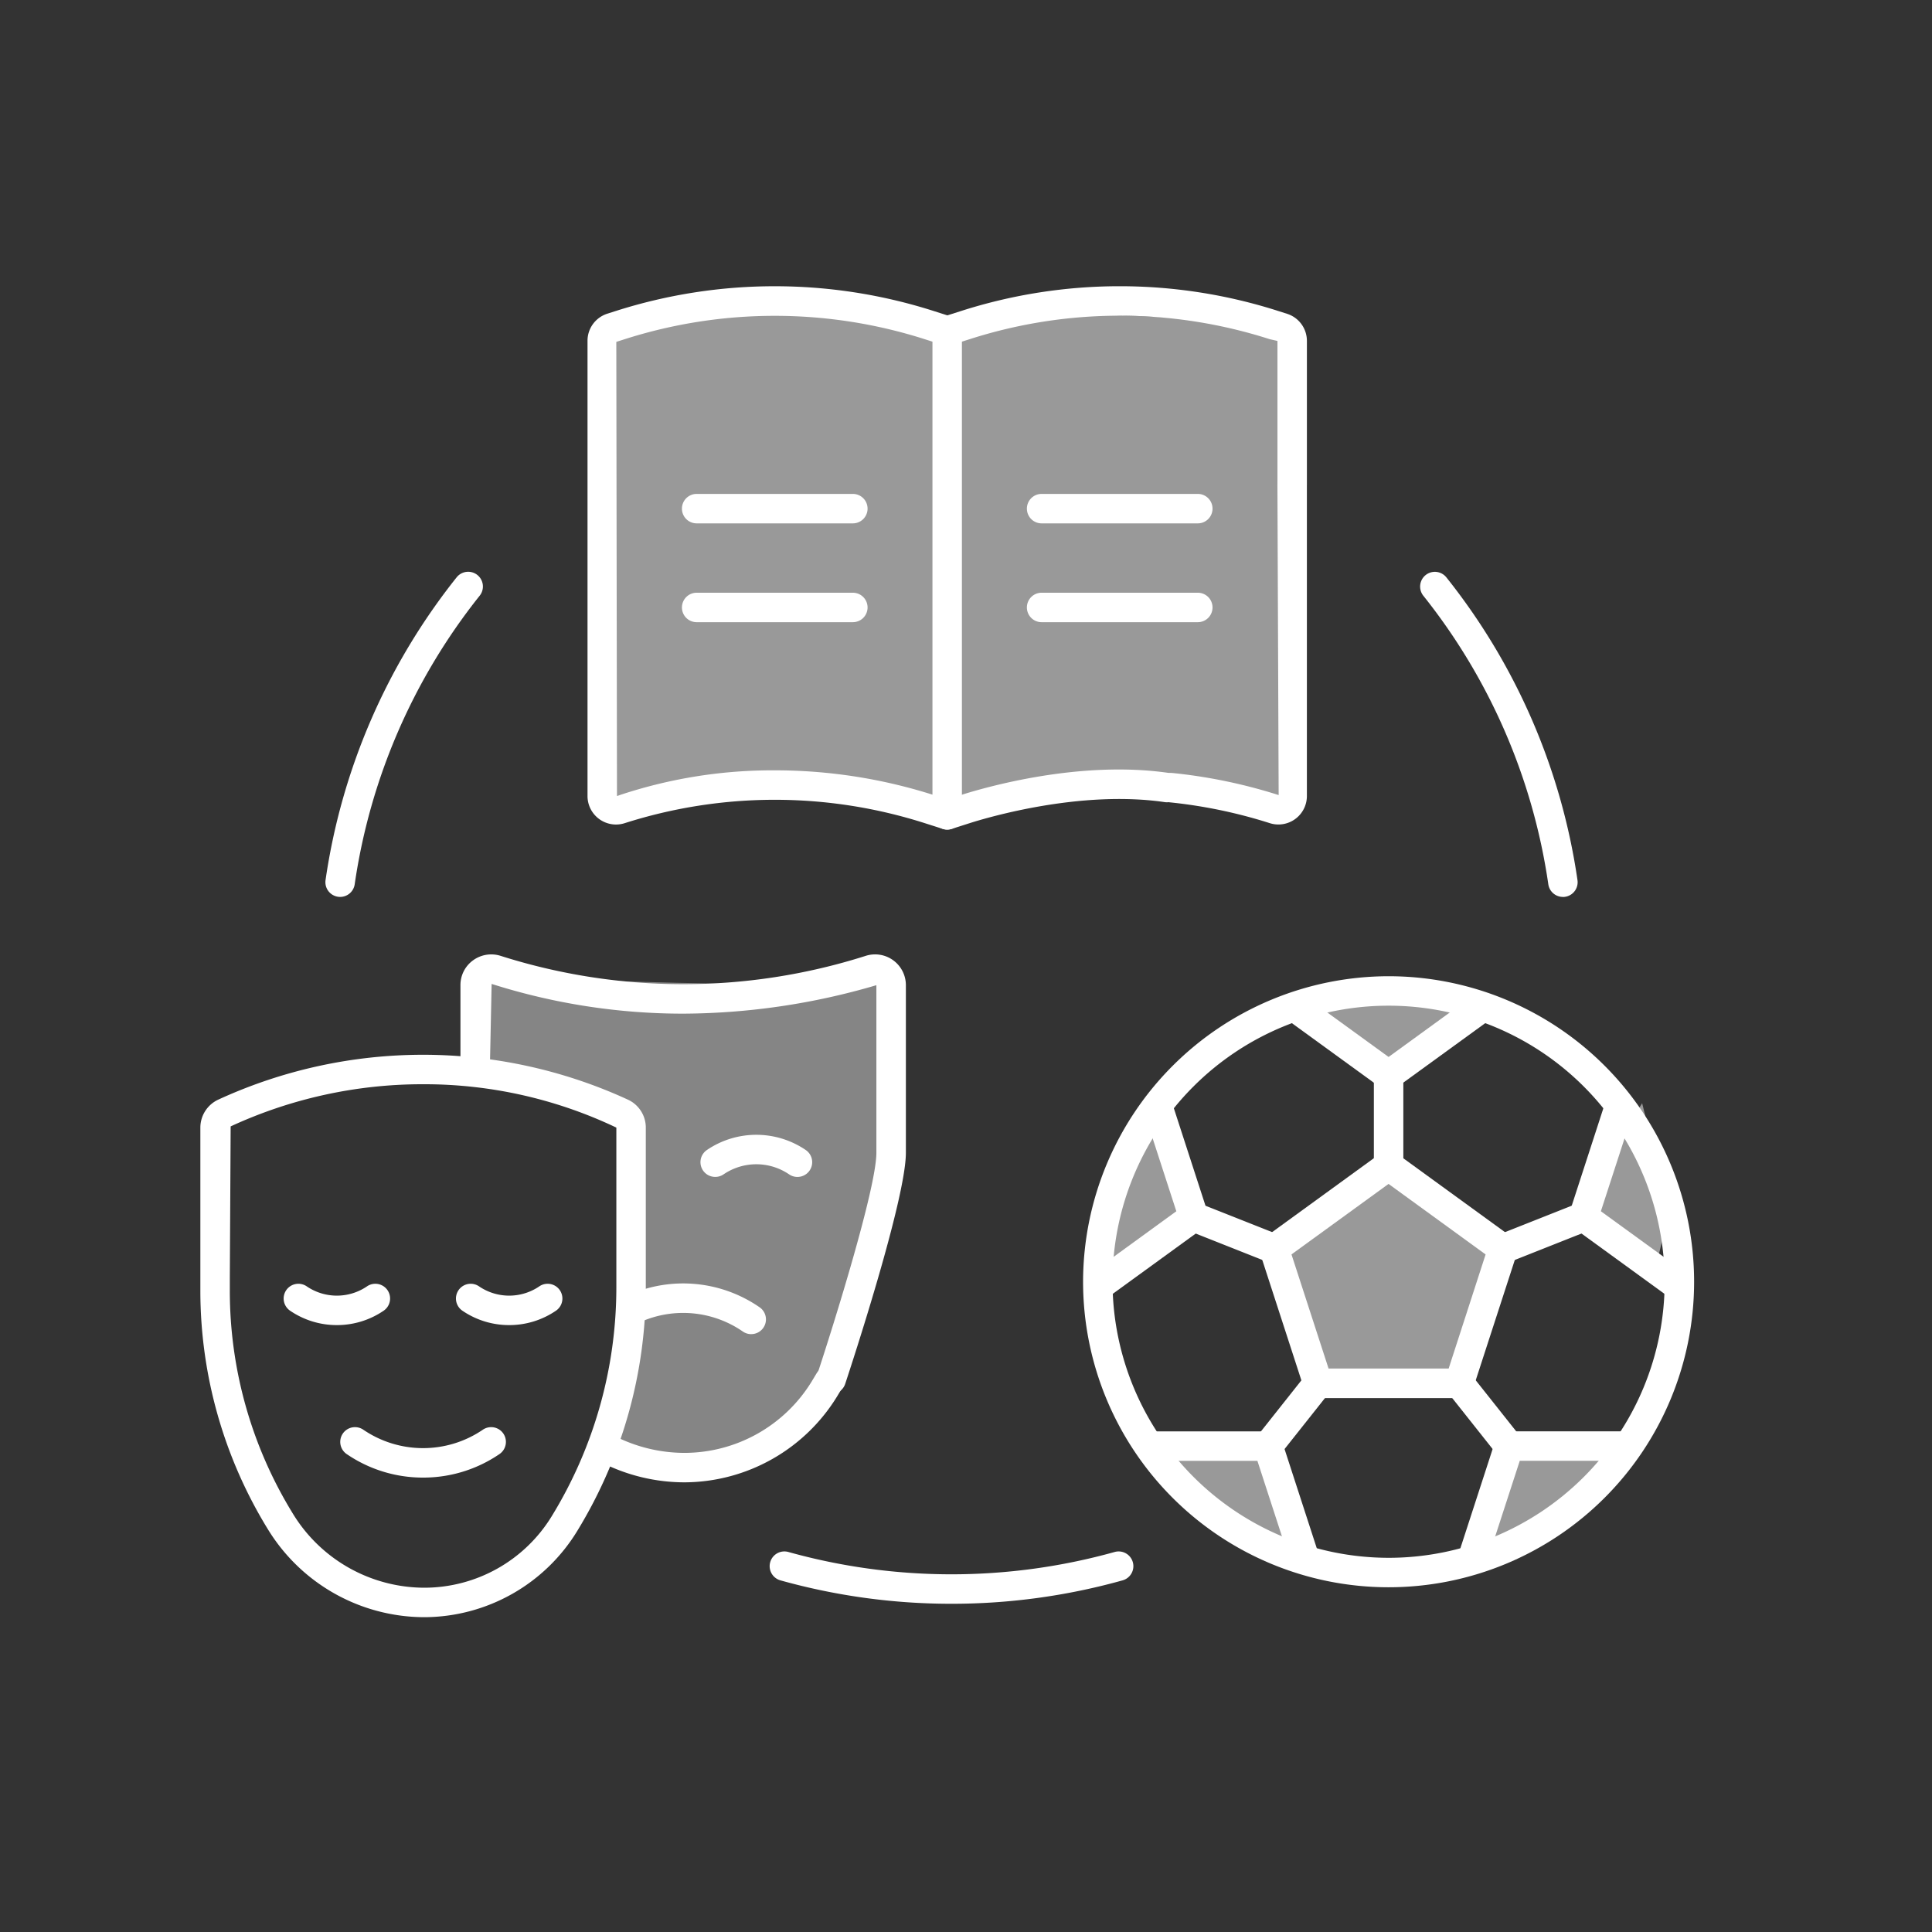 <svg xmlns="http://www.w3.org/2000/svg" width="135" height="135" viewBox="0 0 135 135">
  <rect x="0" y="0" width="135" height="135" fill="#333333" stroke="none"/>
  <g id="picto-association" transform="translate(-2257 -966)">
    <rect id="Rectangle_2437" data-name="Rectangle 2437" width="135" height="135" transform="translate(2257 966)" fill="none"/>
    <g id="Groupe_2350" data-name="Groupe 2350" transform="translate(3337.75 -156.952)">
      <path id="Tracé_3616" data-name="Tracé 3616" d="M4.54,0l2.1,7.15L0,11.5l1.52-7.69Z" transform="matrix(-0.788, -0.616, 0.616, -0.788, -974.383, 1234.118)" fill="#fff" opacity="0.5"/>
      <path id="Tracé_3617" data-name="Tracé 3617" d="M4.54,0l2.1,7.15L0,11.5l1.52-7.69Z" transform="matrix(0.242, -0.97, 0.97, 0.242, -1000.665, 1229.374)" fill="#fff" opacity="0.5"/>
      <path id="Tracé_3614" data-name="Tracé 3614" d="M4.54,0l2.1,7.15L0,11.5l1.52-7.69Z" transform="matrix(0.259, 0.966, -0.966, 0.259, -978.768, 1189.458)" fill="#fff" opacity="0.5"/>
      <path id="Tracé_3615" data-name="Tracé 3615" d="M4.54,0l2.1,7.15L0,11.5l1.52-7.69Z" transform="translate(-961.144 1210.462) rotate(155)" fill="#fff" opacity="0.5"/>
      <path id="Tracé_3613" data-name="Tracé 3613" d="M-757.327,1424.452l2.1,7.15-6.635,4.347,1.52-7.689Z" transform="translate(-242.115 -223.547)" fill="#fff" opacity="0.5"/>
      <path id="Tracé_3611" data-name="Tracé 3611" d="M-929.87,1150.788v32.832l10.956-1.922,12.546,1.922,9.281-1.922,14.8,1.922v-33.767s-22.867-2.2-23.154.935-1.877-1.427-1.877-1.427l-9.478-1.182Z" transform="translate(-108.7 -4.15)" fill="#fff" opacity="0.5"/>
      <path id="Tracé_3610" data-name="Tracé 3610" d="M-969.162,1376.923s26.26,1.217,27.256,0,.375,15.922.375,15.922l-3.677,12.254-6.166,5.475h-9.233l1.082-7.984.365-15.987-10-2.845Z" transform="translate(-77.497 -185.753)" fill="#fff" opacity="0.4"/>
      <path id="Tracé_3612" data-name="Tracé 3612" d="M-698.761,1448.678l7.264-5.754,7.794,5.754-2.494,8.673-10.224.64Z" transform="translate(-292.23 -238.216)" fill="#fff" opacity="0.5"/>
      <g id="extracurricular-activities_12663042" transform="translate(-1066.75 1142.952)">
        <g id="Groupe_2348" data-name="Groupe 2348" transform="translate(0 46.687)">
          <g id="Groupe_2342" data-name="Groupe 2342" transform="translate(61.681 1.528)">
            <path id="Ellipse_33" data-name="Ellipse 33" d="M16.348-5A21.348,21.348,0,1,1-5,16.348,21.372,21.372,0,0,1,16.348-5Zm0,40.638a19.29,19.29,0,1,0-19.29-19.29A19.311,19.311,0,0,0,16.348,35.638Z" transform="translate(5 5)" fill="#fff"/>
            <path id="Tracé_3589" data-name="Tracé 3589" d="M371,323.613a1.028,1.028,0,0,1,.605.2l7.992,5.807a1.029,1.029,0,0,1,.374,1.151l-3.053,9.4a1.029,1.029,0,0,1-.979.711h-9.879a1.029,1.029,0,0,1-.979-.711l-3.053-9.4a1.029,1.029,0,0,1,.374-1.151l7.992-5.807A1.028,1.028,0,0,1,371,323.613Zm6.782,7.229L371,325.915l-6.782,4.927,2.59,7.973H375.2Z" transform="translate(-349.655 -311.403)" fill="#fff"/>
            <path id="Tracé_3590" data-name="Tracé 3590" d="M376.651,276.678a1.028,1.028,0,0,1-.605-.2l-6.529-4.743a1.029,1.029,0,0,1,1.21-1.666l5.923,4.3,5.89-4.28a1.029,1.029,0,1,1,1.21,1.666l-6.5,4.719A1.029,1.029,0,0,1,376.651,276.678Z" transform="translate(-355.302 -268.728)" fill="#fff"/>
            <path id="Tracé_3591" data-name="Tracé 3591" d="M303.376,318.034a1.029,1.029,0,0,1-.606-1.862l6.043-4.391-2.282-7.025a1.029,1.029,0,1,1,1.958-.636L311,311.856a1.029,1.029,0,0,1-.374,1.151l-6.648,4.83A1.025,1.025,0,0,1,303.376,318.034Z" transform="translate(-302.297 -295.358)" fill="#fff"/>
            <path id="Tracé_3592" data-name="Tracé 3592" d="M331.781,428.643a1.03,1.03,0,0,1-.979-.712l-2.308-7.1h-7.47a1.029,1.029,0,0,1,0-2.059h8.218a1.029,1.029,0,0,1,.979.711l2.539,7.815a1.03,1.03,0,0,1-.979,1.348Z" transform="translate(-316.313 -386.968)" fill="#fff"/>
            <path id="Tracé_3593" data-name="Tracé 3593" d="M430.39,428.643a1.03,1.03,0,0,1-.979-1.348l2.539-7.815a1.029,1.029,0,0,1,.979-.711h8.217a1.029,1.029,0,1,1,0,2.059h-7.47l-2.308,7.1A1.03,1.03,0,0,1,430.39,428.643Z" transform="translate(-403.162 -386.969)" fill="#fff"/>
            <path id="Tracé_3594" data-name="Tracé 3594" d="M474.645,318.172a1.025,1.025,0,0,1-.6-.2l-6.648-4.83a1.029,1.029,0,0,1-.374-1.151l2.5-7.7a1.029,1.029,0,0,1,1.958.636l-2.271,6.989,6.043,4.391a1.029,1.029,0,0,1-.606,1.862Z" transform="translate(-433.028 -295.495)" fill="#fff"/>
            <path id="Ligne_2" data-name="Ligne 2" d="M1.657-.712a1.026,1.026,0,0,1-.379-.073l-5.629-2.23a1.029,1.029,0,0,1-.578-1.336,1.029,1.029,0,0,1,1.336-.578L2.037-2.7a1.029,1.029,0,0,1,.578,1.336A1.03,1.03,0,0,1,1.657-.712Z" transform="translate(11.698 20.788)" fill="#fff"/>
            <path id="Ligne_3" data-name="Ligne 3" d="M-3.971,3.378A1.029,1.029,0,0,1-5,2.349v-6.32A1.029,1.029,0,0,1-3.971-5,1.029,1.029,0,0,1-2.941-3.971v6.32A1.029,1.029,0,0,1-3.971,3.378Z" transform="translate(25.319 10.891)" fill="#fff"/>
            <path id="Ligne_4" data-name="Ligne 4" d="M-3.971-.712a1.03,1.03,0,0,1-.957-.651A1.029,1.029,0,0,1-4.351-2.7l5.629-2.23a1.029,1.029,0,0,1,1.336.578,1.029,1.029,0,0,1-.578,1.336L-3.593-.785A1.027,1.027,0,0,1-3.971-.712Z" transform="translate(33.312 20.788)" fill="#fff"/>
            <path id="Ligne_5" data-name="Ligne 5" d="M-.491,1.446a1.027,1.027,0,0,1-.807-.39L-4.777-3.331A1.029,1.029,0,0,1-4.61-4.777a1.029,1.029,0,0,1,1.446.167L.315-.223A1.029,1.029,0,0,1,.148,1.224,1.025,1.025,0,0,1-.491,1.446Z" transform="translate(30.259 32.413)" fill="#fff"/>
            <path id="Ligne_6" data-name="Ligne 6" d="M-3.971,1.446a1.025,1.025,0,0,1-.639-.223A1.029,1.029,0,0,1-4.777-.223L-1.3-4.61A1.029,1.029,0,0,1,.148-4.777,1.029,1.029,0,0,1,.315-3.331L-3.164,1.057A1.028,1.028,0,0,1-3.971,1.446Z" transform="translate(16.9 32.413)" fill="#fff"/>
          </g>
          <g id="Groupe_2347" data-name="Groupe 2347">
            <g id="Groupe_2344" data-name="Groupe 2344" transform="translate(18.17)">
              <g id="Groupe_2343" data-name="Groupe 2343">
                <path id="Tracé_3595" data-name="Tracé 3595" d="M142.363,404.79a12.841,12.841,0,0,1-5.8-1.383,1.029,1.029,0,1,1,.928-1.838,10.877,10.877,0,0,0,2.349.863,10.758,10.758,0,0,0,2.521.3,10.446,10.446,0,0,0,8.859-4.969l.347-.576a1.029,1.029,0,0,1,1.775,1.043l-.306.51A12.566,12.566,0,0,1,142.363,404.79Z" transform="translate(-126.685 -367.898)" fill="#fff"/>
                <path id="Tracé_3596" data-name="Tracé 3596" d="M116.667,287.6a1.03,1.03,0,0,1-.977-1.353c1.151-3.476,4.138-13.038,4.138-15.506V259.034a48.42,48.42,0,0,1-13.5,1.989,44.112,44.112,0,0,1-13.385-2.078l-.12,5.757a1.029,1.029,0,1,1-2.059,0v-5.668a2.131,2.131,0,0,1,.88-1.736,2.16,2.16,0,0,1,1.921-.316,42.082,42.082,0,0,0,25.524,0,2.151,2.151,0,0,1,2.8,2.051v11.712c0,3.247-3.808,14.841-4.242,16.153A1.03,1.03,0,0,1,116.667,287.6Z" transform="translate(-90.76 -256.88)" fill="#fff"/>
              </g>
            </g>
            <g id="Groupe_2346" data-name="Groupe 2346" transform="translate(0 7.016)">
              <g id="Groupe_2345" data-name="Groupe 2345">
                <path id="Tracé_3597" data-name="Tracé 3597" d="M18.177,330.258a12.846,12.846,0,0,1-10.962-6.15A31.84,31.84,0,0,1,2.5,307.46V296.048a2.158,2.158,0,0,1,1.251-1.954,34.233,34.233,0,0,1,28.623,0,2.15,2.15,0,0,1,1.252,1.954v11.183a32.556,32.556,0,0,1-4.775,16.976A12.565,12.565,0,0,1,18.177,330.258ZM4.559,306.517v.943a29.687,29.687,0,0,0,4.354,15.478,10.792,10.792,0,0,0,9.265,5.261,10.447,10.447,0,0,0,8.859-4.971,30.6,30.6,0,0,0,4.531-16V296.048a31.2,31.2,0,0,0-13.5-3.03,31.936,31.936,0,0,0-13.451,2.946Z" transform="translate(-2.5 -290.959)" fill="#fff"/>
              </g>
            </g>
            <path id="Tracé_3598" data-name="Tracé 3598" d="M55.773,420.9a9.431,9.431,0,0,1-5.34-1.645,1.029,1.029,0,1,1,1.165-1.7,7.42,7.42,0,0,0,8.35,0,1.029,1.029,0,0,1,1.165,1.7A9.431,9.431,0,0,1,55.773,420.9Z" transform="translate(-40.21 -384.339)" fill="#fff"/>
            <path id="Tracé_3599" data-name="Tracé 3599" d="M34.49,371.578a5.778,5.778,0,0,1-3.271-1.007,1.029,1.029,0,0,1,1.165-1.7,3.743,3.743,0,0,0,4.212,0,1.029,1.029,0,1,1,1.165,1.7A5.778,5.778,0,0,1,34.49,371.578Z" transform="translate(-24.951 -345.673)" fill="#fff"/>
            <path id="Tracé_3600" data-name="Tracé 3600" d="M92.971,371.578a5.778,5.778,0,0,1-3.271-1.007,1.029,1.029,0,1,1,1.165-1.7,3.743,3.743,0,0,0,4.212,0,1.029,1.029,0,0,1,1.165,1.7A5.778,5.778,0,0,1,92.971,371.578Z" transform="translate(-71.392 -345.673)" fill="#fff"/>
            <path id="Tracé_3601" data-name="Tracé 3601" d="M173.277,321.064a1.029,1.029,0,0,1-.584-1.878,6.142,6.142,0,0,1,6.911,0,1.029,1.029,0,0,1-1.165,1.7,4.07,4.07,0,0,0-4.58,0A1.025,1.025,0,0,1,173.277,321.064Z" transform="translate(-137.3 -305.514)" fill="#fff"/>
            <path id="Tracé_3602" data-name="Tracé 3602" d="M154.369,372.12a1.024,1.024,0,0,1-.582-.181,7.338,7.338,0,0,0-7.081-.7,1.029,1.029,0,0,1-.812-1.892,9.386,9.386,0,0,1,9.058.894,1.029,1.029,0,0,1-.584,1.878Z" transform="translate(-115.878 -345.583)" fill="#fff"/>
          </g>
        </g>
        <g id="Groupe_2349" data-name="Groupe 2349" transform="translate(27.056 0)">
          <path id="Tracé_3603" data-name="Tracé 3603" d="M159.055,68.111a1.029,1.029,0,0,1-.313-.049l-1.255-.4a34.464,34.464,0,0,0-20.968,0,1.991,1.991,0,0,1-2.6-1.9v-31.8a1.985,1.985,0,0,1,1.386-1.9l.585-.187a36.523,36.523,0,0,1,22.22,0l1.254.4a1.029,1.029,0,0,1,.716.981V67.082a1.029,1.029,0,0,1-1.029,1.029ZM147,32.212a34.419,34.419,0,0,0-10.484,1.633l-.585.187.047,31.733A33.76,33.76,0,0,1,147,63.97a36.472,36.472,0,0,1,11.022,1.7V34.017l-.538-.172A34.419,34.419,0,0,0,147,32.212Z" transform="translate(-133.922 -30.143)" fill="#fff"/>
          <path id="Tracé_3604" data-name="Tracé 3604" d="M252.028,198.326a1.03,1.03,0,0,1-.314-2.01l1.254-.4c1.856-.591,8.388-2.448,14.559-1.547a1.029,1.029,0,1,1-.3,2.037c-5.882-.86-12.39,1.074-13.635,1.471l-1.252.4A1.029,1.029,0,0,1,252.028,198.326Z" transform="translate(-226.896 -160.357)" fill="#fff"/>
          <path id="Tracé_3605" data-name="Tracé 3605" d="M276.132,44.9a1.029,1.029,0,0,1-1.029-1.029V33.928l-.54-.123a34.29,34.29,0,0,0-20.968,0l-1.253.4a1.029,1.029,0,1,1-.628-1.961l1.254-.4a36.338,36.338,0,0,1,22.221,0l.587.187a1.987,1.987,0,0,1,1.385,1.9v9.939A1.029,1.029,0,0,1,276.132,44.9Z" transform="translate(-226.896 -30.104)" fill="#fff"/>
          <path id="Tracé_3606" data-name="Tracé 3606" d="M335.555,117.361a1.985,1.985,0,0,1-.607-.095,34.6,34.6,0,0,0-6.983-1.453,1.029,1.029,0,1,1,.208-2.048,36.669,36.669,0,0,1,7.4,1.54l-.086-21.657a1.029,1.029,0,1,1,2.059,0V115.37a1.989,1.989,0,0,1-1.993,1.991Z" transform="translate(-287.282 -79.749)" fill="#fff"/>
          <path id="Ligne_7" data-name="Ligne 7" d="M6.942-2.941H-3.971A1.029,1.029,0,0,1-5-3.971,1.029,1.029,0,0,1-3.971-5H6.942A1.029,1.029,0,0,1,7.971-3.971,1.029,1.029,0,0,1,6.942-2.941Z" transform="translate(11.595 19.512)" fill="#fff"/>
          <path id="Ligne_8" data-name="Ligne 8" d="M6.942-2.941H-3.971A1.029,1.029,0,0,1-5-3.971,1.029,1.029,0,0,1-3.971-5H6.942A1.029,1.029,0,0,1,7.971-3.971,1.029,1.029,0,0,1,6.942-2.941Z" transform="translate(11.595 26.417)" fill="#fff"/>
          <path id="Ligne_9" data-name="Ligne 9" d="M6.942-2.941H-3.971A1.029,1.029,0,0,1-5-3.971,1.029,1.029,0,0,1-3.971-5H6.942A1.029,1.029,0,0,1,7.971-3.971,1.029,1.029,0,0,1,6.942-2.941Z" transform="translate(35.699 19.512)" fill="#fff"/>
          <path id="Ligne_10" data-name="Ligne 10" d="M6.942-2.941H-3.971A1.029,1.029,0,0,1-5-3.971,1.029,1.029,0,0,1-3.971-5H6.942A1.029,1.029,0,0,1,7.971-3.971,1.029,1.029,0,0,1,6.942-2.941Z" transform="translate(35.699 26.417)" fill="#fff"/>
        </g>
        <path id="Tracé_3607" data-name="Tracé 3607" d="M45.972,149.745a1.03,1.03,0,0,1-1.02-1.177,44.093,44.093,0,0,1,9.161-21.155,1.029,1.029,0,1,1,1.61,1.283,42.032,42.032,0,0,0-8.734,20.166A1.03,1.03,0,0,1,45.972,149.745Z" transform="translate(-36.204 -107.072)" fill="#fff"/>
        <path id="Tracé_3608" data-name="Tracé 3608" d="M426.481,149.745a1.03,1.03,0,0,1-1.018-.882A42.032,42.032,0,0,0,416.73,128.7a1.029,1.029,0,1,1,1.61-1.283,44.092,44.092,0,0,1,9.161,21.155,1.03,1.03,0,0,1-1.02,1.177Z" transform="translate(-331.273 -107.072)" fill="#fff"/>
        <path id="Tracé_3609" data-name="Tracé 3609" d="M208.431,463.189a44.289,44.289,0,0,1-11.957-1.637,1.029,1.029,0,1,1,.556-1.982,42.434,42.434,0,0,0,22.8,0,1.029,1.029,0,0,1,.556,1.982A44.289,44.289,0,0,1,208.431,463.189Z" transform="translate(-155.942 -371.124)" fill="#fff"/>
      </g>
    </g>
  </g>
</svg>
